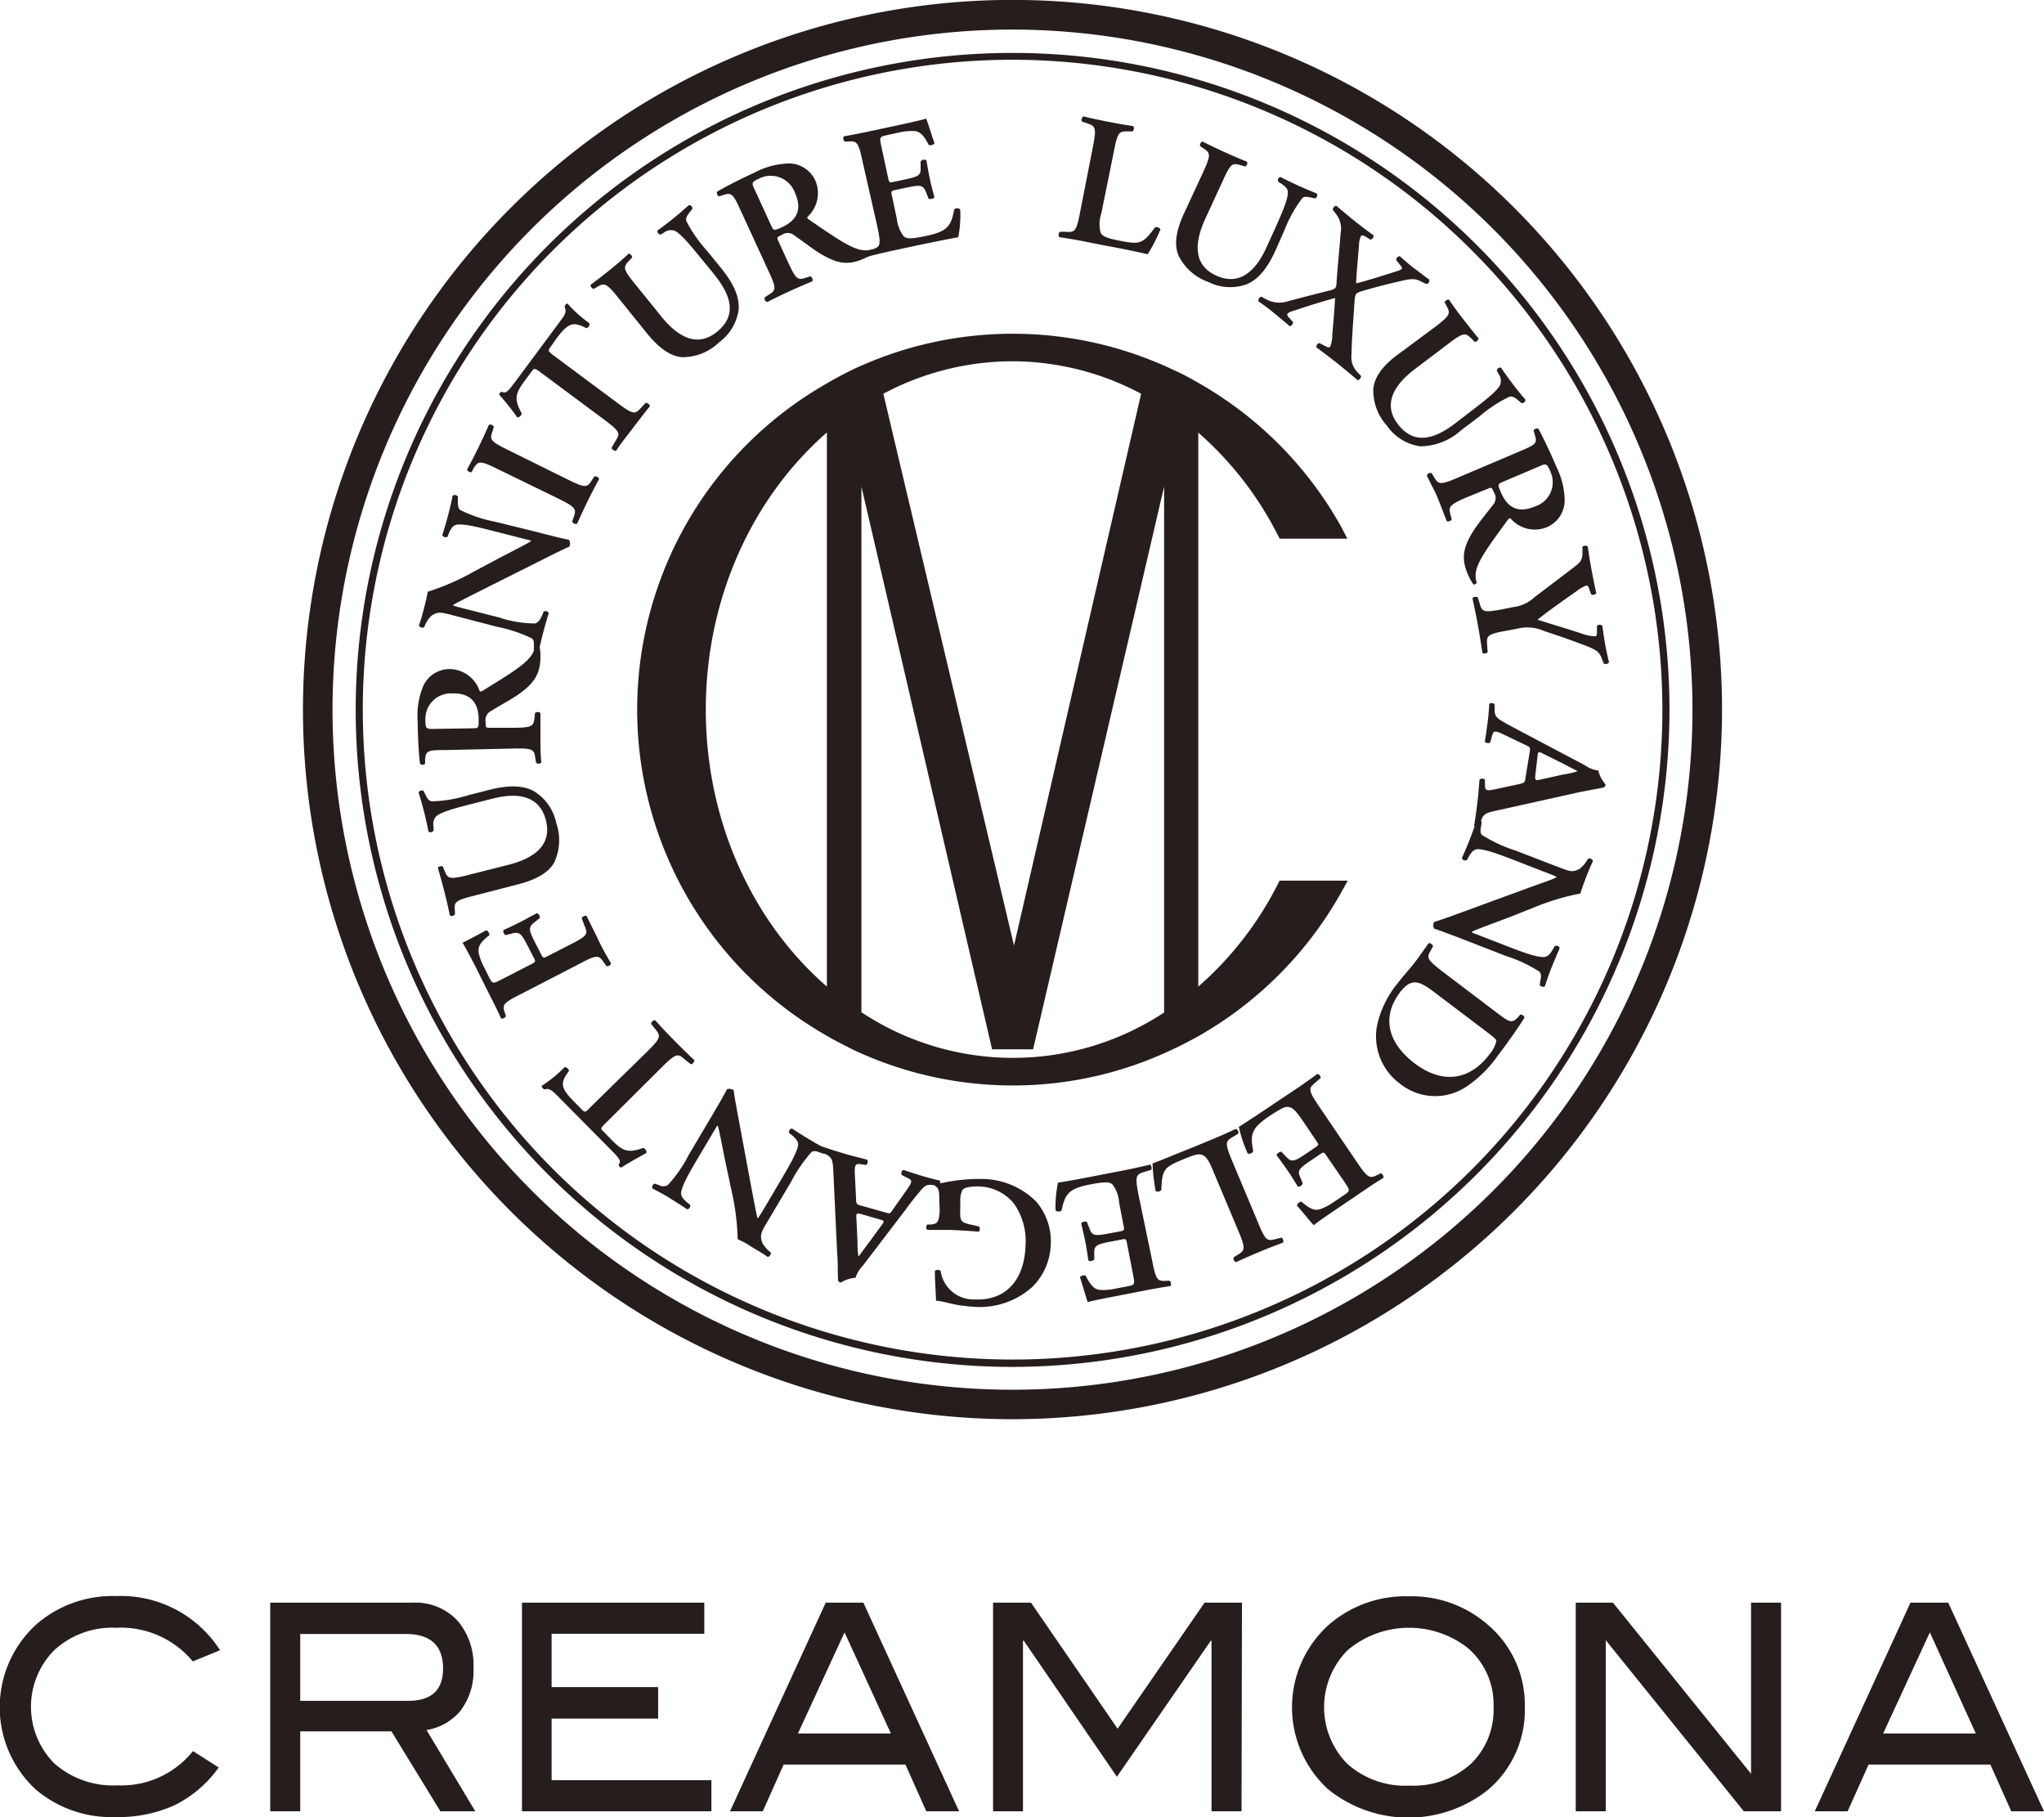 <svg id="レイヤー_1" data-name="レイヤー 1" xmlns="http://www.w3.org/2000/svg" viewBox="0 0 230.26 204.69"><defs><style>.cls-1{fill:#251e1c;}</style></defs><title>logo_creamona_mark</title><path class="cls-1" d="M24.65,186.3l-3.07,1.26a10.55,10.55,0,0,0-8.67-3.79A9.64,9.64,0,0,0,6,186.27a9.05,9.05,0,0,0,0,12.8,10,10,0,0,0,7.1,2.45,10.32,10.32,0,0,0,8.5-3.86l2.9,1.85a13.46,13.46,0,0,1-5,4.26,15.31,15.31,0,0,1-6.63,1.32,13.14,13.14,0,0,1-9-3.12A12.61,12.61,0,0,1,4,183.35a13.07,13.07,0,0,1,8.92-3.15A13.27,13.27,0,0,1,24.65,186.3Z" transform="translate(0.14 -0.43)"/><path class="cls-1" d="M53.4,204.44H49.47l-5.51-9H33.68v9H30.3v-23.5H46.37a6.48,6.48,0,0,1,5,2,7.68,7.68,0,0,1,1.83,5.4,7.39,7.39,0,0,1-1.49,4.81,6.26,6.26,0,0,1-3.8,2.14ZM45.86,192q3.91,0,3.91-3.64,0-3.89-4.22-3.89H33.68V192Z" transform="translate(0.14 -0.43)"/><path class="cls-1" d="M80,204.44H58.66v-23.5H79.2v3.51H62v6H74V194H62v6.94H80Z" transform="translate(0.14 -0.43)"/><path class="cls-1" d="M107.9,204.44h-3.69l-2.35-5.26H88.14l-2.35,5.26H82.1l10.78-23.5h4.24Zm-7.68-8.76L95,184.29l-5.25,11.39Z" transform="translate(0.14 -0.43)"/><path class="cls-1" d="M139.72,204.44h-3.38V185.23h-.08l-10.58,15.32-10.49-15.32h-.09v19.21h-3.37v-23.5H116l9.76,14.2,9.8-14.2h4.21Z" transform="translate(0.14 -0.43)"/><path class="cls-1" d="M171.63,192.66a11.77,11.77,0,0,1-4.11,9.34,14.41,14.41,0,0,1-18,0,12.5,12.5,0,0,1,.06-18.59,13.14,13.14,0,0,1,8.94-3.18,13,13,0,0,1,8.92,3.18A11.78,11.78,0,0,1,171.63,192.66Zm-3.52,0a8.33,8.33,0,0,0-3-6.69,10.75,10.75,0,0,0-13.42.31,9.09,9.09,0,0,0-.05,12.82,9.78,9.78,0,0,0,7,2.45,9.66,9.66,0,0,0,6.94-2.47A8.45,8.45,0,0,0,168.11,192.66Z" transform="translate(0.14 -0.43)"/><path class="cls-1" d="M200.5,204.44h-4.2l-15.55-19.27v19.27h-3.38v-23.5h4.19l15.56,19.28V180.94h3.38Z" transform="translate(0.14 -0.43)"/><path class="cls-1" d="M230.12,204.44h-3.69l-2.35-5.26H210.36L208,204.44h-3.7l10.78-23.5h4.25Zm-7.68-8.76-5.18-11.39L212,195.68Z" transform="translate(0.14 -0.43)"/><path class="cls-1" d="M113.93,160.28a79.93,79.93,0,1,1,79.92-79.92A80,80,0,0,1,113.93,160.28Zm0-156.52a76.6,76.6,0,1,0,76.59,76.6A76.68,76.68,0,0,0,113.93,3.76Z" transform="translate(0.14 -0.43)"/><path class="cls-1" d="M113.93,154.39a74,74,0,1,1,74-74A74.11,74.11,0,0,1,113.93,154.39Zm0-147.23a73.2,73.2,0,1,0,73.2,73.2A73.29,73.29,0,0,0,113.93,7.16Z" transform="translate(0.14 -0.43)"/><path class="cls-1" d="M143.78,100.07a38.06,38.06,0,0,1-8.93,11.48V49.16a38.23,38.23,0,0,1,8.93,11.49l.24.45h7.62L151,59.86a42.39,42.39,0,0,0-16.11-16.29c-.87-.5-1.76-1-2.68-1.4a42.27,42.27,0,0,0-36.53,0c-.89.45-1.76.9-2.63,1.42a42.27,42.27,0,0,0,0,73.53c.92.55,1.87,1,2.82,1.5a42.23,42.23,0,0,0,18.1,4.07,41.78,41.78,0,0,0,18-4.07c1-.45,2-1,2.87-1.47A42.52,42.52,0,0,0,151,100.86l.68-1.24H144ZM113.93,41.12a30.93,30.93,0,0,1,14.48,3.66l-14.32,62.15L99.37,44.78A31,31,0,0,1,113.93,41.12ZM79.37,80.36c0-12.72,5.37-24,13.64-31.22v62.41C84.74,104.38,79.37,93.08,79.37,80.36ZM96.9,114.49V55.23l14.72,63.39h4.62L131,55.23v59.24a30.93,30.93,0,0,1-34.06,0Z" transform="translate(0.14 -0.43)"/><path class="cls-1" d="M123.92,24.49a3.63,3.63,0,0,0-.06,2.17c.19.33.48.56,2.12.88,2.26.44,2.61.41,4-1.51a.55.55,0,0,1,.61.24,20.08,20.08,0,0,1-1.44,2.8c-.85-.21-2.6-.58-4.89-1l-2.12-.42c-1-.2-2.06-.38-2.93-.51-.15-.11-.13-.53.08-.6l.63,0c1,.07,1.18,0,1.59-2.08l1.49-7.6c.41-2.12.24-2.22-.69-2.55l-.56-.19c-.12-.13,0-.54.16-.58,1,.24,1.93.44,2.87.62s1.82.34,2.72.47a.41.41,0,0,1-.07.6h-.47c-1,0-1.18,0-1.59,2.11Z" transform="translate(0.14 -0.43)"/><path class="cls-1" d="M135.42,19.77c.91-2,.77-2.14-.06-2.67l-.3-.21c-.07-.19.09-.5.28-.51.74.38,1.59.78,2.42,1.16s1.71.76,2.56,1.1c.12.14,0,.47-.2.54l-.44-.13c-1-.27-1.15-.29-2.06,1.72l-2,4.34c-1.19,2.61-1.39,5.17,1.25,6.36,2.48,1.13,4.35-.29,5.66-3.17l1.07-2.36c.64-1.43,1.42-3.2,1.33-3.9,0-.36-.29-.63-.73-.92l-.35-.23c-.11-.21.06-.54.28-.51.63.32,1.34.67,2.08,1s1.31.57,2,.85a.41.41,0,0,1-.2.55l-.46-.1c-.4-.08-.77-.16-1,.08a15.06,15.06,0,0,0-2,3.61l-1,2.26c-.78,1.72-1.76,3.19-3.23,3.81a5.49,5.49,0,0,1-4.36-.26,5.87,5.87,0,0,1-3.35-3c-.49-1.2-.28-2.71.59-4.62Z" transform="translate(0.14 -0.43)"/><path class="cls-1" d="M150,24.06c0-.24.23-.49.42-.44.71.61,1.33,1.13,2.08,1.73s1.59,1.24,2.08,1.57c.09.19-.14.48-.35.5l-.33-.21c-.35-.23-.62-.33-.71-.22a2.6,2.6,0,0,0-.24,1.14c-.08.94-.31,3.47-.32,4.21.76-.14,3.79-1.11,4.6-1.37a1.58,1.58,0,0,0,.55-.25c.06-.14-.1-.34-.32-.6l-.3-.37a.38.38,0,0,1,.41-.45c.61.54,1.12,1,1.68,1.41s1,.78,1.62,1.21a.42.42,0,0,1-.33.51l-.55-.27c-.74-.41-1.21-.35-2.63,0-1.25.27-2.76.67-4.1,1.07a2.3,2.3,0,0,0-.62.28,1.69,1.69,0,0,0-.18.76c-.15,2.19-.33,4.5-.35,6.07a2.42,2.42,0,0,0,.72,2.06l.36.39c0,.19-.2.48-.41.45-.76-.66-1.45-1.23-2.26-1.88s-1.51-1.17-2.35-1.79c-.08-.17.12-.51.34-.49l.68.35c.24.13.42.17.51.06a3.17,3.17,0,0,0,.24-1.27l.05-.63c.08-.91.19-2.08.27-3.59-1.37.35-3.37,1-4.78,1.47a1.29,1.29,0,0,0-.59.3c-.09.12.07.32.27.53l.37.41c0,.21-.22.51-.41.44-.53-.47-1.18-1-1.85-1.55s-1.1-.85-1.65-1.23a.49.49,0,0,1,.31-.53l.51.27a3.13,3.13,0,0,0,2.61.22c.73-.19,2.89-.76,4.61-1.18a1.45,1.45,0,0,0,.62-.27,1.06,1.06,0,0,0,.14-.55c.1-1.7.37-4.18.45-5.55a2.71,2.71,0,0,0-.44-2.16Z" transform="translate(0.14 -0.43)"/><path class="cls-1" d="M161.57,37.22c1.75-1.34,1.69-1.52,1.21-2.39l-.17-.32c0-.2.33-.4.49-.32.47.69,1,1.44,1.58,2.17s1.15,1.48,1.74,2.18c0,.18-.23.41-.44.39l-.32-.33c-.71-.69-.87-.8-2.63.54L159.25,42c-2.29,1.74-3.67,3.9-1.92,6.2s4,1.81,6.49-.11l2.06-1.58c1.24-.95,2.77-2.14,3-2.8a1.33,1.33,0,0,0-.2-1.16l-.2-.36c0-.24.31-.45.49-.32.39.58.86,1.22,1.35,1.87s.88,1.13,1.39,1.71a.42.42,0,0,1-.44.39l-.36-.3c-.31-.27-.6-.51-1-.43a15.27,15.27,0,0,0-3.43,2.26l-2,1.5a6.93,6.93,0,0,1-4.65,1.83,5.49,5.49,0,0,1-3.71-2.3,5.89,5.89,0,0,1-1.55-4.21c.15-1.29,1-2.52,2.71-3.79Z" transform="translate(0.14 -0.43)"/><path class="cls-1" d="M171,51.29c1.84-.78,2.06-.9,1.77-1.84l-.15-.52a.42.42,0,0,1,.54-.21c.63,1.16,1.38,2.76,2.05,4.33a8.69,8.69,0,0,1,.91,3.91,3.29,3.29,0,0,1-2.08,2.88,3.61,3.61,0,0,1-4-1c-.1-.09-.24,0-.32.14-1.93,2.63-3.15,4.29-3.51,5.51a2.64,2.64,0,0,0,0,1.57c0,.13-.25.22-.37.2a5.93,5.93,0,0,1-.65-1.21c-.78-1.84-.46-3.15.82-5.08.58-.86,1.41-1.85,2-2.63a1.17,1.17,0,0,0,.14-1.46c-.25-.57-.27-.58-.67-.41l-2.45,1c-2,.87-2,1.07-1.75,2l.12.45a.44.44,0,0,1-.57.2c-.32-.86-.67-1.73-1-2.57S161,54.89,160.6,54a.41.41,0,0,1,.54-.28l.24.4c.5.85.63,1,2.66.13Zm-1.81,3.4c-.61.26-.65.28-.25,1.2.8,1.87,2.08,2.34,3.9,1.56a2.86,2.86,0,0,0,1.7-3.85c-.42-1-.49-1-1.36-.61Z" transform="translate(0.14 -0.43)"/><path class="cls-1" d="M170.31,68.81a4.2,4.2,0,0,0,2.42-1.12l4.4-3.34c.8-.62,1-.82,1-1.78l0-.55c.12-.15.51-.18.6,0,.12.89.26,1.75.42,2.59s.41,2.15.54,2.61a.43.43,0,0,1-.59.15l-.21-.6c-.11-.32-.18-.41-.35-.38a3.87,3.87,0,0,0-1,.57c-1.61,1.14-3.13,2.18-4.47,3.27,1.71.55,3.28,1,5,1.57a4.66,4.66,0,0,0,1.47.3c.21,0,.23-.24.22-.53l0-.64a.41.41,0,0,1,.61,0c.12.91.22,1.54.33,2.16s.26,1.28.42,1.93a.44.44,0,0,1-.59.15l-.23-.57c-.33-.9-.77-1.07-2.76-1.8-1.3-.49-2.54-.9-3.8-1.32a4.59,4.59,0,0,0-3-.23l-1.23.23c-2.17.39-2.2.59-2.12,1.61l.06.79c-.11.17-.49.22-.6.07-.19-1.27-.34-2.2-.5-3.1s-.36-1.86-.61-3c0-.18.42-.26.59-.15l.2.64c.28,1,.38,1.12,2.55.72Z" transform="translate(0.14 -0.43)"/><path class="cls-1" d="M172.19,85.11c.06-.54.06-.52-.48-.77l-2.38-1.14c-1.17-.56-1.24-.48-1.43.27l-.17.59c-.17.12-.54.06-.6-.12.12-.65.2-1.34.32-2.18.08-.68.14-1.32.18-2.05a.46.46,0,0,1,.6.05l0,.63c0,.61.17.86.82,1.25s1.34.74,2.4,1.31l7,3.7a3.26,3.26,0,0,0,1.46.57,3.68,3.68,0,0,0,.82,1.56.43.43,0,0,1-.2.34c-1,.22-2,.37-3,.59l-9,2c-1.44.31-1.6.4-1.91,1.43l-.1.3a.44.44,0,0,1-.6,0c.14-.84.25-1.61.38-2.68.1-.89.17-1.8.23-2.52a.48.48,0,0,1,.61,0v.46c0,.75.11.83,1,.66l2.92-.63c.59-.14.59-.21.66-.78Zm.63,2.59c-.06.58,0,.66.48.56l2.58-.58a10.42,10.42,0,0,0,1.7-.38v0c-.13-.1-.63-.33-1.56-.82l-2.31-1.15c-.58-.3-.58-.24-.64.26Z" transform="translate(0.14 -0.43)"/><path class="cls-1" d="M164.86,106.3c-.58-.23-3-1.15-3.44-1.27a.79.79,0,0,1,0-.76c.53-.15,1.41-.46,3.54-1.24l6.94-2.54c1.91-.71,2.89-1,3.31-1.26,0-.06-.19-.14-1.22-.54l-3.79-1.47c-1.45-.56-3.24-1.23-4-1.13-.35.06-.6.35-.86.8l-.23.41c-.2.12-.56,0-.55-.26.32-.7.63-1.45.92-2.19s.5-1.35.72-2a.43.43,0,0,1,.58.18l-.07.46c-.08.39-.14.77.12,1a16.3,16.3,0,0,0,3.72,1.73L175.18,98c1.51.59,1.81.73,2.63.29a3.51,3.51,0,0,0,.79-.88l.17-.27c.17-.09.55.08.53.3a24.34,24.34,0,0,0-.94,2.27c-.16.41-.32.88-.47,1.36a26.72,26.72,0,0,0-5.22,1.57l-2.85,1.13c-1.21.46-4,1.47-4.16,1.62,0,.08.13.12.44.24l3.79,1.47c1.45.56,3.25,1.23,4,1.11.35-.06.59-.33.86-.78L175,107c.2-.12.56,0,.55.26-.33.75-.63,1.46-.93,2.21s-.5,1.35-.73,2.06a.43.43,0,0,1-.58-.18l.08-.48c.08-.39.13-.75-.12-1a15.36,15.36,0,0,0-3.72-1.75Z" transform="translate(0.14 -0.43)"/><path class="cls-1" d="M168.34,114.39c1.6,1.21,1.81,1.34,2.5.64l.29-.33a.44.44,0,0,1,.46.37c-.81,1.27-1.77,2.64-3,4.26a13.53,13.53,0,0,1-3.53,3.49,6.34,6.34,0,0,1-7.53-.36,6.61,6.61,0,0,1-2.53-6.59,11.4,11.4,0,0,1,2.32-4.71c.77-1,1.46-1.72,1.92-2.33s1-1.39,1.55-2.15c.17-.08.48.13.5.34l-.22.4c-.49.85-.56,1,1.2,2.37Zm-6.88-2.19c-1.61-1.21-2.56-1.75-3.89,0-2.24,3-1.15,5.86,1.65,8,3.28,2.48,6.32,1.78,8.42-1a3.63,3.63,0,0,0,.79-1.52c0-.19-.35-.47-1.13-1.06Z" transform="translate(0.14 -0.43)"/><path class="cls-1" d="M152.77,131.4c1.24,1.83,1.43,1.77,2.32,1.34l.3-.15c.2,0,.39.36.3.52-.68.41-1.5.94-2.25,1.46l-3.29,2.23c-1.1.74-2.09,1.44-2.29,1.63-.27-.25-1.29-1.54-1.9-2.21,0-.19.3-.45.51-.44.95.81,1.5,1.06,2.14.83a6.21,6.21,0,0,0,1.48-.78l1.16-.78c.74-.5.71-.54.05-1.52l-2-2.91c-.31-.45-.34-.45-.73-.18l-.83.56c-1.49,1-1.78,1.23-1.4,2.05l.28.67c-.05.21-.38.43-.56.35-.3-.48-.68-1.12-1.12-1.76s-.88-1.23-1.27-1.77c0-.17.33-.39.54-.39l.58.61c.61.64.93.48,2.43-.54l.82-.56c.4-.27.39-.31.1-.74l-1.48-2.19c-.6-.88-1.05-1.47-1.51-1.59s-.75,0-2.2.94c-2.21,1.45-2.25,2.2-1.91,4a.5.5,0,0,1-.62.27,14.13,14.13,0,0,1-1-3c.78-.48,2.27-1.46,4.29-2.83l2-1.33c.76-.51,1.8-1.24,2.55-1.8.18,0,.41.27.37.47l-.59.5c-.75.64-.87.79.37,2.62Z" transform="translate(0.14 -0.43)"/><path class="cls-1" d="M136.56,132.41c-.4-1-.73-1.63-1.15-1.84s-.71-.2-2.25.44c-2.14.88-2.4,1.11-2.47,3.45a.55.55,0,0,1-.64.14,20.61,20.61,0,0,1-.35-3.13c.82-.29,2.49-1,4.64-1.85l2-.83c1-.41,1.93-.83,2.72-1.2.19,0,.41.37.27.54l-.54.33c-.85.5-1,.62-.17,2.62l3,7.15c.83,2,1,2,2,1.75l.57-.15c.17,0,.33.43.19.57-1,.37-1.85.7-2.73,1.07s-1.71.73-2.54,1.12a.42.42,0,0,1-.27-.54l.39-.25c.85-.51,1-.64.17-2.64Z" transform="translate(0.14 -0.43)"/><path class="cls-1" d="M129.68,142.55c.42,2.16.62,2.19,1.61,2.14l.33,0c.17.11.22.49.07.6-.78.11-1.74.28-2.64.45l-3.9.76c-1.31.25-2.49.5-2.75.59-.15-.33-.58-1.92-.87-2.77,0-.18.45-.3.63-.21.56,1.12,1,1.57,1.65,1.61a6.05,6.05,0,0,0,1.67-.14l1.37-.26c.88-.17.87-.21.64-1.38l-.67-3.45c-.1-.53-.12-.54-.59-.45l-1,.19c-1.78.34-2.12.43-2.1,1.34v.72c-.14.17-.53.25-.66.11-.09-.56-.19-1.3-.34-2.06s-.33-1.48-.47-2.13c.07-.16.46-.24.64-.15l.31.79c.31.83.66.8,2.44.46l1-.19c.47-.09.48-.14.38-.65l-.5-2.59a3.81,3.81,0,0,0-.76-2.06c-.3-.23-.68-.33-2.4,0-2.6.47-2.93,1.15-3.32,2.94a.5.5,0,0,1-.68,0,13,13,0,0,1,.28-3.13c.91-.13,2.67-.45,5-.91l2.33-.45c.9-.18,2.14-.44,3-.66.18,0,.27.41.16.58l-.74.23c-.94.29-1.11.39-.69,2.55Z" transform="translate(0.14 -0.43)"/><path class="cls-1" d="M105.67,135.53c0-.73,0-1.27-.44-1.48a.26.26,0,0,1,0-.31,4.9,4.9,0,0,0,1-.12,20,20,0,0,1,4.06-.4,8.73,8.73,0,0,1,6.31,2.56,6.87,6.87,0,0,1,1.63,4.84,7,7,0,0,1-2.12,4.8,8.86,8.86,0,0,1-6.74,2.18,14.57,14.57,0,0,1-2.75-.43,8.57,8.57,0,0,0-1.32-.24c0-.63-.1-1.69-.13-3.32.11-.2.57-.2.66,0a3.74,3.74,0,0,0,3.87,3.18c3.66.15,5.54-2.41,5.68-5.95a7.39,7.39,0,0,0-1.29-4.84,5.31,5.31,0,0,0-3.94-1.94c-1,0-1.61.1-1.87.4a2.66,2.66,0,0,0-.24,1.3l0,.75c-.06,1.48,0,1.6,1.34,1.89l.74.16a.44.44,0,0,1,0,.6c-.81-.07-1.81-.14-3.24-.2-.94,0-1.65,0-2.54,0a.39.39,0,0,1,0-.61l.38,0c.77-.08.91-.26,1-1.53Z" transform="translate(0.14 -0.43)"/><path class="cls-1" d="M99.62,137c.52.15.5.15.83-.34l1.52-2.16c.75-1.06.68-1.14,0-1.46l-.54-.27a.44.44,0,0,1,.2-.57c.63.23,1.29.42,2.1.68.66.19,1.29.36,2,.52a.46.46,0,0,1-.15.58l-.63-.07c-.6-.09-.87,0-1.37.6s-1,1.19-1.69,2.15L97.05,143a3.32,3.32,0,0,0-.81,1.35,3.69,3.69,0,0,0-1.68.55.42.42,0,0,1-.29-.26c-.06-1,0-2-.1-3l-.43-9.21c-.07-1.47-.13-1.64-1.09-2.12l-.29-.15a.44.44,0,0,1,.15-.58c.81.28,1.54.51,2.58.82.86.25,1.75.46,2.46.65a.47.47,0,0,1-.11.59l-.46-.06c-.74-.13-.84,0-.83.9l.15,3c0,.59.1.61.66.77Zm-2.66.2c-.56-.16-.66-.15-.63.38l.13,2.64a10.83,10.83,0,0,0,.1,1.74l0,0c.12-.12.43-.57,1.06-1.41l1.53-2.09c.38-.52.33-.53-.15-.67Z" transform="translate(0.14 -0.43)"/><path class="cls-1" d="M79.94,126.3c.32-.54,1.62-2.74,1.81-3.18a.82.82,0,0,1,.76.11c.06.55.22,1.46.64,3.69l1.35,7.26c.39,2,.56,3,.7,3.47.06,0,.17-.17.74-1.11L88,133.05c.79-1.34,1.75-3,1.77-3.72,0-.36-.25-.65-.65-1l-.36-.28c-.09-.23.13-.55.34-.5.64.43,1.33.86,2,1.26s1.24.72,1.89,1.05a.43.43,0,0,1-.27.54l-.45-.14c-.37-.15-.74-.27-1-.06a16.38,16.38,0,0,0-2.32,3.39l-2.52,4.24c-.83,1.39-1,1.67-.71,2.55a3.23,3.23,0,0,0,.73.92l.24.21c.06.18-.17.53-.38.48-.64-.48-1.63-1-2.08-1.31s-.82-.46-1.27-.68a27.24,27.24,0,0,0-.68-5.41l-.64-3c-.27-1.27-.81-4.15-.92-4.37-.09,0-.14.11-.31.4l-2.07,3.49c-.79,1.34-1.75,3-1.75,3.72,0,.37.23.64.63,1l.38.3c.09.22-.13.55-.34.5-.68-.45-1.33-.86-2-1.28s-1.24-.71-1.91-1.06a.42.42,0,0,1,.27-.54l.47.16a1,1,0,0,0,1,0,15.06,15.06,0,0,0,2.34-3.37Z" transform="translate(0.14 -0.43)"/><path class="cls-1" d="M68.12,126.9c-.63.61-.64.65-.26,1l.81.83c1.34,1.37,1.9,1.61,3.64,1,.19,0,.45.37.36.57-1,.54-2.18,1.22-2.81,1.63a.27.27,0,0,1-.22-.11.25.25,0,0,1-.08-.21c.3-.44.11-.66-.88-1.67l-6-6.06c-.72-.72-1-.9-1.5-.74A1.24,1.24,0,0,1,61,123a.36.36,0,0,1-.12-.27,14.06,14.06,0,0,0,2.58-2.1.51.51,0,0,1,.5.42c-1,1.33-1,1.89.59,3.48l.83.85c.38.38.42.37,1-.25l6.42-6.29c1.57-1.55,1.49-1.73.88-2.5l-.47-.59c0-.21.28-.45.46-.4.81.9,1.46,1.58,2.1,2.23s1.34,1.34,2.3,2.26c.06.18-.22.49-.4.45l-.69-.55c-.74-.64-.92-.73-2.49.82Z" transform="translate(0.14 -0.43)"/><path class="cls-1" d="M53.37,109.2c-.61-1.18-1.16-2.21-1.4-2.58.41-.21,1.79-.92,2.64-1.4.19,0,.4.31.38.55-1,.74-1.36,1.31-1.18,2.11a6.94,6.94,0,0,0,.65,1.62l.49,1c.4.77.44.76,1.47.22l3.31-1.7c.46-.24.49-.28.27-.7l-.56-1.09c-.83-1.61-1-1.89-1.88-1.66l-.71.18c-.19,0-.37-.4-.27-.56.49-.23,1.2-.55,1.88-.9s1.33-.73,1.89-1a.48.48,0,0,1,.31.55l-.65.52c-.69.56-.57.88.26,2.49l.56,1.09c.22.42.27.42.73.18l2.59-1.33c2-1,1.93-1.21,1.55-2.11l-.31-.83c.07-.19.41-.35.56-.24.57,1.21,1,2,1.4,2.86s.87,1.64,1.34,2.47c0,.18-.32.37-.51.31l-.27-.38c-.56-.81-.7-1-2.66.06l-6.87,3.55c-2,1-1.93,1.2-1.61,2.14l.08.26c-.06.19-.4.35-.55.24-.3-.67-.71-1.51-1.13-2.32Z" transform="translate(0.14 -0.43)"/><path class="cls-1" d="M53.17,101.34c-2.14.54-2.16.73-2.06,1.72l0,.36c-.11.17-.46.24-.58.1-.16-.82-.37-1.73-.6-2.62s-.47-1.81-.74-2.69c0-.18.38-.28.55-.18l.18.43c.38.91.48,1.08,2.62.54l4.62-1.17c2.79-.71,4.91-2.15,4.2-5-.67-2.64-2.94-3.23-6-2.45l-2.52.64c-1.51.38-3.38.88-3.88,1.39a1.33,1.33,0,0,0-.26,1.14l0,.42c-.1.21-.46.28-.58.1-.13-.69-.3-1.46-.5-2.25s-.38-1.38-.6-2.13a.39.39,0,0,1,.55-.18l.21.42c.18.36.35.7.71.76A15.19,15.19,0,0,0,52.6,90l2.4-.61c1.83-.46,3.6-.61,5,.15a5.5,5.5,0,0,1,2.52,3.57,5.92,5.92,0,0,1-.24,4.49c-.64,1.12-2,1.9-4,2.42Z" transform="translate(0.14 -0.43)"/><path class="cls-1" d="M50.09,84.91c-2,0-2.24.06-2.34,1l0,.54a.42.42,0,0,1-.58,0c-.15-1.31-.24-3.08-.26-4.78a8.72,8.72,0,0,1,.64-4,3.27,3.27,0,0,1,3-1.88,3.62,3.62,0,0,1,3.33,2.44c.06.13.23.08.35,0,2.78-1.71,4.53-2.78,5.33-3.77a2.66,2.66,0,0,0,.62-1.44.36.36,0,0,1,.41,0,5.31,5.31,0,0,1,.15,1.37c0,2-.76,3.09-2.68,4.39-.86.57-2,1.17-2.8,1.69a1.16,1.16,0,0,0-.69,1.3c0,.62,0,.64.47.63l2.66,0c2.21,0,2.27-.22,2.38-1.2l.05-.46a.47.47,0,0,1,.61,0c0,.92,0,1.85,0,2.77s0,1.85.1,2.81a.41.41,0,0,1-.6,0l-.07-.46c-.14-1-.2-1.16-2.41-1.12Zm3-2.45c.66,0,.7,0,.69-1,0-2-1.05-3-3-2.93a2.87,2.87,0,0,0-3,2.92c0,1.08.08,1.1,1,1.08Z" transform="translate(0.14 -0.43)"/><path class="cls-1" d="M60.38,60.36c.6.16,3.08.8,3.56.86A.8.8,0,0,1,64,62c-.5.21-1.34.62-3.37,1.64l-6.6,3.31c-1.82.93-2.75,1.37-3.14,1.64,0,.06.21.12,1.27.39l3.93,1a12.89,12.89,0,0,0,4.06.67c.35-.11.56-.42.78-.9l.17-.43c.19-.14.57,0,.57.19-.23.74-.45,1.52-.65,2.28s-.34,1.4-.49,2.12A.43.43,0,0,1,60,73.8v-.47c0-.39.06-.78-.23-1a16.34,16.34,0,0,0-3.9-1.3l-4.77-1.24c-1.58-.41-1.89-.51-2.65,0a3.67,3.67,0,0,0-.69,1l-.13.29c-.16.11-.56,0-.57-.23.28-.75.55-1.86.68-2.36s.22-.91.3-1.41a26.86,26.86,0,0,0,5-2.16l2.69-1.44c1.15-.61,3.77-1.93,3.95-2.1,0-.07-.15-.1-.47-.18l-3.93-1c-1.51-.39-3.37-.85-4.07-.65-.34.11-.55.4-.76.88l-.18.45c-.19.14-.57,0-.58-.2.25-.77.46-1.51.67-2.3s.34-1.39.49-2.12a.42.42,0,0,1,.59.11l0,.49c0,.39,0,.76.24,1a15.09,15.09,0,0,0,3.89,1.32Z" transform="translate(0.14 -0.43)"/><path class="cls-1" d="M63.9,54.48c2,1,2.12.83,2.66,0l.26-.39c.2-.06.52.12.52.31-.44.8-.87,1.63-1.27,2.45s-.82,1.71-1.19,2.55c-.14.11-.49,0-.56-.23l.15-.43c.32-.94.35-1.13-1.63-2.11l-7-3.41c-2-1-2.12-.83-2.66,0L53,53.6c-.2.07-.52-.11-.52-.3q.66-1.2,1.29-2.49c.4-.82.8-1.67,1.16-2.52.15-.11.5,0,.56.23l-.14.44c-.32.93-.35,1.13,1.63,2.1Z" transform="translate(0.14 -0.43)"/><path class="cls-1" d="M60.8,42.4c-.7-.52-.75-.53-1.07-.1l-.7.94c-1.14,1.53-1.29,2.12-.4,3.74,0,.2-.29.51-.51.45-.69-1-1.54-2-2-2.52a.3.3,0,0,1,.07-.24c.05-.06.12-.12.19-.11.48.22.67,0,1.52-1.13l5.06-6.81c.61-.82.74-1.11.51-1.6a.53.53,0,0,1,.08-.25.33.33,0,0,1,.24-.15,14.55,14.55,0,0,0,2.47,2.22.51.51,0,0,1-.33.56c-1.46-.75-2-.67-3.35,1.11l-.7,1c-.32.43-.3.47.4,1l7.21,5.36c1.77,1.32,1.93,1.2,2.6.48l.51-.55c.2,0,.49.21.46.4-.75.94-1.33,1.68-1.87,2.41S70,50.09,69.27,51.19c-.16.08-.51-.15-.51-.33l.44-.77c.52-.83.58-1-1.19-2.33Z" transform="translate(0.14 -0.43)"/><path class="cls-1" d="M69.48,33.93c-1.38-1.71-1.57-1.64-2.42-1.14l-.31.17c-.21,0-.42-.31-.34-.47.68-.49,1.42-1.07,2.13-1.64S70,29.65,70.67,29c.18,0,.42.22.4.43l-.32.34c-.67.72-.78.89.61,2.6l3,3.71c1.8,2.23,4,3.56,6.25,1.74s1.7-4-.29-6.48l-1.64-2c-1-1.22-2.21-2.71-2.88-2.94a1.32,1.32,0,0,0-1.15.23l-.36.22c-.24,0-.46-.3-.34-.48.58-.41,1.21-.89,1.84-1.4s1.1-.92,1.67-1.44a.39.39,0,0,1,.4.42l-.29.37c-.25.32-.49.62-.4,1a15.57,15.57,0,0,0,2.35,3.37l1.56,1.92c1.19,1.47,2.07,3,2,4.6A5.48,5.48,0,0,1,80.85,39a5.88,5.88,0,0,1-4.17,1.66c-1.29-.11-2.55-1-3.87-2.6Z" transform="translate(0.14 -0.43)"/><path class="cls-1" d="M83.28,24.1c-.83-1.82-1-2-1.89-1.72l-.52.17a.42.42,0,0,1-.22-.54c1.14-.66,2.72-1.46,4.27-2.17a8.68,8.68,0,0,1,3.88-1,3.29,3.29,0,0,1,2.94,2,3.62,3.62,0,0,1-.9,4c-.09.1,0,.24.15.32,2.68,1.85,4.36,3,5.59,3.35a2.7,2.7,0,0,0,1.57,0,.39.39,0,0,1,.22.36,6.37,6.37,0,0,1-1.2.69c-1.81.83-3.13.54-5.09-.68-.88-.56-1.89-1.36-2.68-1.89a1.16,1.16,0,0,0-1.47-.1c-.56.26-.57.29-.39.68L88.65,30c.92,2,1.12,2,2.06,1.69l.44-.14c.19.08.33.43.21.57-.84.35-1.7.72-2.53,1.1s-1.68.79-2.53,1.23a.41.41,0,0,1-.29-.53l.39-.25c.84-.52,1-.66.06-2.66Zm3.44,1.71c.28.6.3.64,1.21.22,1.85-.85,2.28-2.14,1.46-3.94a2.89,2.89,0,0,0-3.9-1.6c-1,.45-1,.52-.57,1.39Z" transform="translate(0.14 -0.43)"/><path class="cls-1" d="M97,18.49c-.46-2.16-.65-2.18-1.64-2.12l-.33,0c-.18-.11-.24-.48-.09-.59.78-.13,1.74-.32,2.64-.51l3.88-.83c1.3-.28,2.48-.56,2.73-.65.16.32.62,1.9.94,2.75,0,.18-.45.31-.64.22-.58-1.11-1-1.55-1.68-1.57a6.44,6.44,0,0,0-1.66.16l-1.37.3c-.87.19-.86.23-.61,1.38l.74,3.44c.11.53.14.55.6.45l1-.21c1.77-.38,2.11-.48,2.06-1.38v-.73c.13-.17.52-.26.65-.11.1.55.22,1.29.38,2.05s.36,1.47.52,2.11c-.07.17-.46.25-.65.16l-.31-.78c-.33-.82-.69-.79-2.45-.41l-1,.21c-.47.1-.48.15-.37.66l.55,2.58a3.85,3.85,0,0,0,.8,2c.31.23.69.32,2.4-.05,2.59-.51,2.91-1.2,3.27-3a.49.49,0,0,1,.67,0,12.71,12.71,0,0,1-.22,3.13c-.9.16-2.65.51-5,1l-2.32.5c-.89.19-2.13.48-3,.72a.44.44,0,0,1-.16-.58l.73-.25c.94-.3,1.1-.4.64-2.56Z" transform="translate(0.14 -0.43)"/></svg>